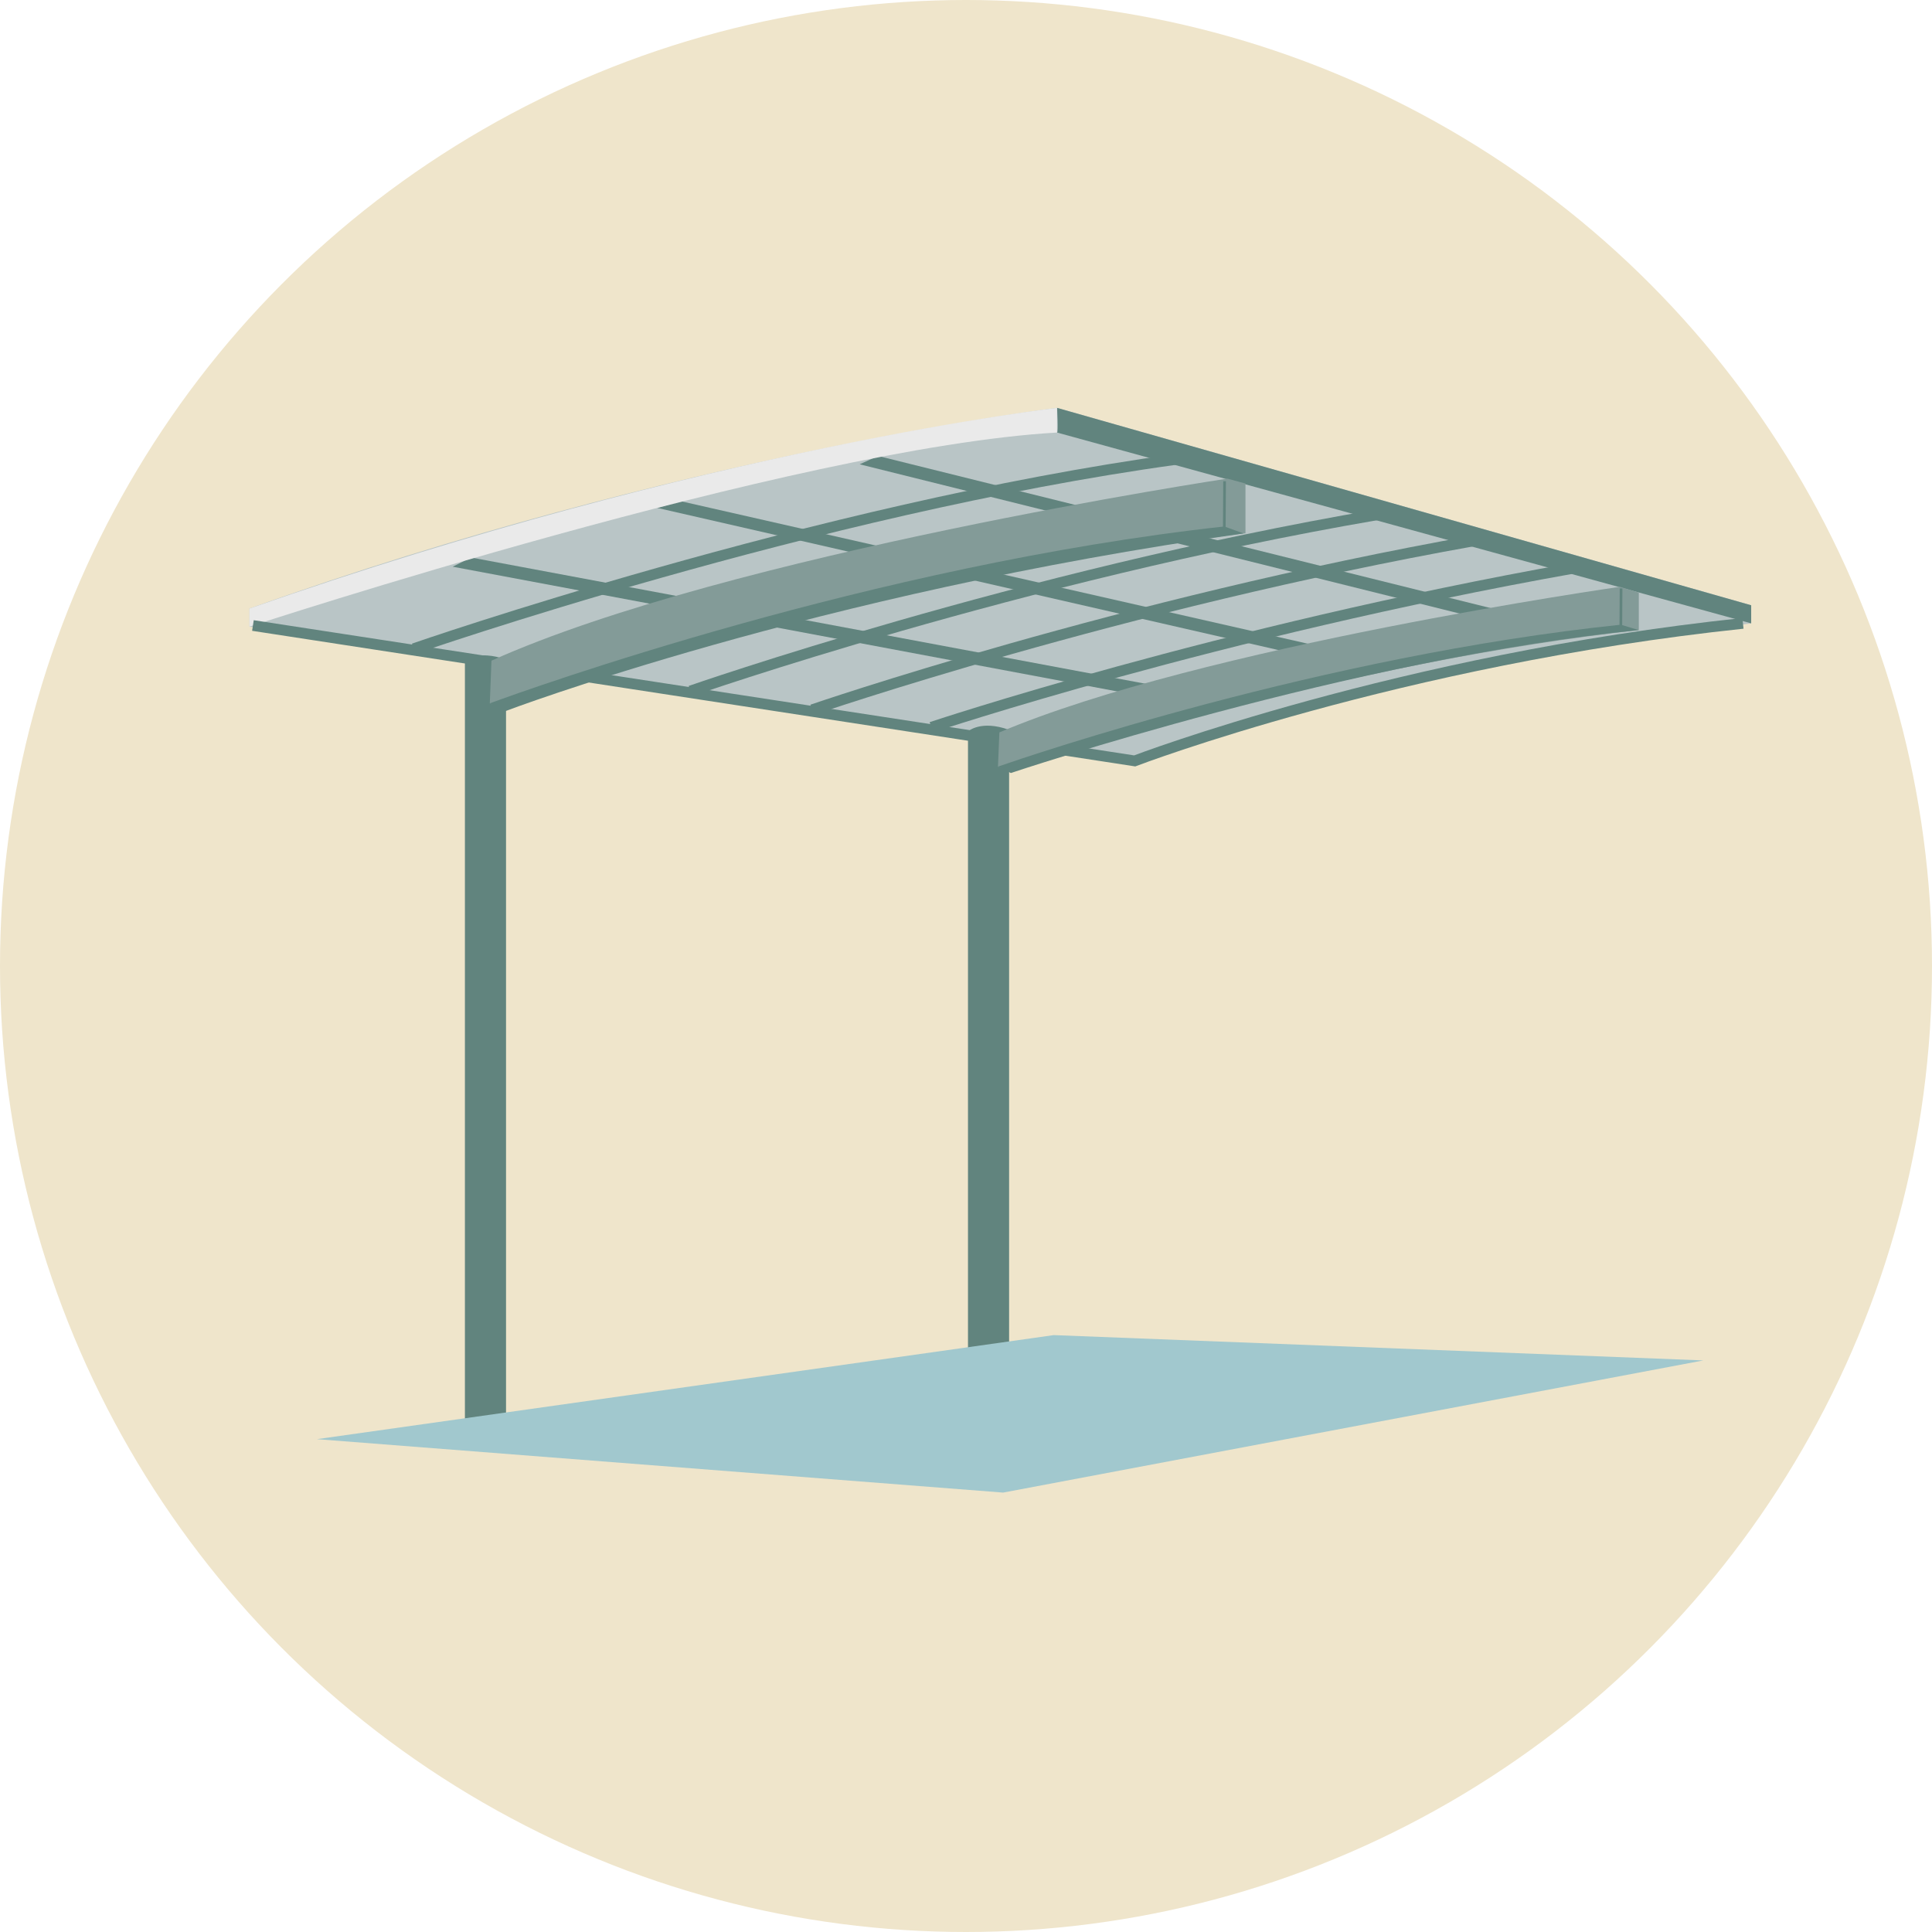 <?xml version="1.0" encoding="UTF-8"?><svg xmlns="http://www.w3.org/2000/svg" width="180" height="180" viewBox="0 0 180 180"><defs><style>.cls-1{fill:#eaeaea;}.cls-2{fill:#efe5cb;}.cls-3{fill:#b9c5c6;}.cls-4{fill:#61847e;}.cls-5{fill:#839b98;}.cls-6{fill:#a1c8ce;mix-blend-mode:multiply;}.cls-7,.cls-8{fill:none;stroke:#61847e;stroke-miterlimit:10;}.cls-9{isolation:isolate;}.cls-8{stroke-width:.25px;}</style></defs><g class="cls-9"><g id="_レイヤー_1"><circle class="cls-2" cx="90" cy="90" r="90"/><path class="cls-3" d="m23.239,56.697v1.686l82.392,12.544s17.158-7.404,57.523-12.851v-1.686l-64.67-18.39s-35.387,4.383-75.244,18.696Z"/><polygon class="cls-4" points="139.079 57.93 80.093 43.257 81.802 42.48 139.366 56.775 139.079 57.93"/><polygon class="cls-4" points="124.047 61.694 61.236 47.321 63.391 46.688 124.311 60.533 124.047 61.694"/><polygon class="cls-4" points="110.664 65.652 42.175 52.798 43.889 51.941 110.884 64.482 110.664 65.652"/><path class="cls-4" d="m98.483,40.3l64.67,17.777v-1.686l-64.67-18.39s.142,2.299,0,2.299Z"/><path class="cls-1" d="m98.483,40.3c-24.366,1.379-75.244,18.083-75.244,18.083v-1.686c42.909-15.018,75.244-18.696,75.244-18.696v2.299Z"/><path class="cls-7" d="m23.565,58.277l82.151,12.615s24.678-9.436,56.672-12.815"/><path class="cls-4" d="m47.146,61.452v70.796h-3.831V61.601s1.18-1.104,3.831-.149Z"/><path class="cls-4" d="m94.016,67.998v59.113h-3.831v-58.964s1.18-1.104,3.831-.149Z"/><path class="cls-7" d="m38.544,60.438s37.466-13.017,71.089-17.646"/><path class="cls-7" d="m64.322,64.382s30.746-10.73,63.98-16.42"/><path class="cls-7" d="m75.665,66.128s28.715-9.878,61.829-15.772"/><path class="cls-7" d="m86.77,67.757s26.706-8.922,59.82-14.816"/><path class="cls-5" d="m45.634,65.529l.154-3.976c22.191-9.961,68.556-16.962,68.556-16.962l1.695.461v4.628c-30.84,3.598-61.655,13.816-68.886,16.397l-1.52-.548"/><line class="cls-8" x1="114.091" y1="44.835" x2="114.066" y2="49.119"/><path class="cls-4" d="m114.066,49.05c-32.778,3.597-65.172,15.283-68.201,16.394-.152.056-.23.085-.23.085l1.412.74s28.766-10.95,68.819-16.569l-1.8-.651Z"/><path class="cls-5" d="m92.979,71.427l.131-3.191c18.819-7.994,57.814-13.565,57.814-13.565l1.76.539v3.495c-26.153,2.89-52.285,11.09-58.416,13.161l-1.289-.439"/><line class="cls-8" x1="151.031" y1="54.82" x2="151.01" y2="58.258"/><path class="cls-4" d="m151.01,58.202c-27.797,2.887-55.267,12.264-57.836,13.156-.129.045-.195.068-.195.068l1.198.594s31.874-10.687,58.507-13.315l-1.674-.503Z"/><polygon class="cls-6" points="98.175 124.389 29.527 134.083 93.458 139.061 158.699 126.747 98.175 124.389"/></g></g></svg>